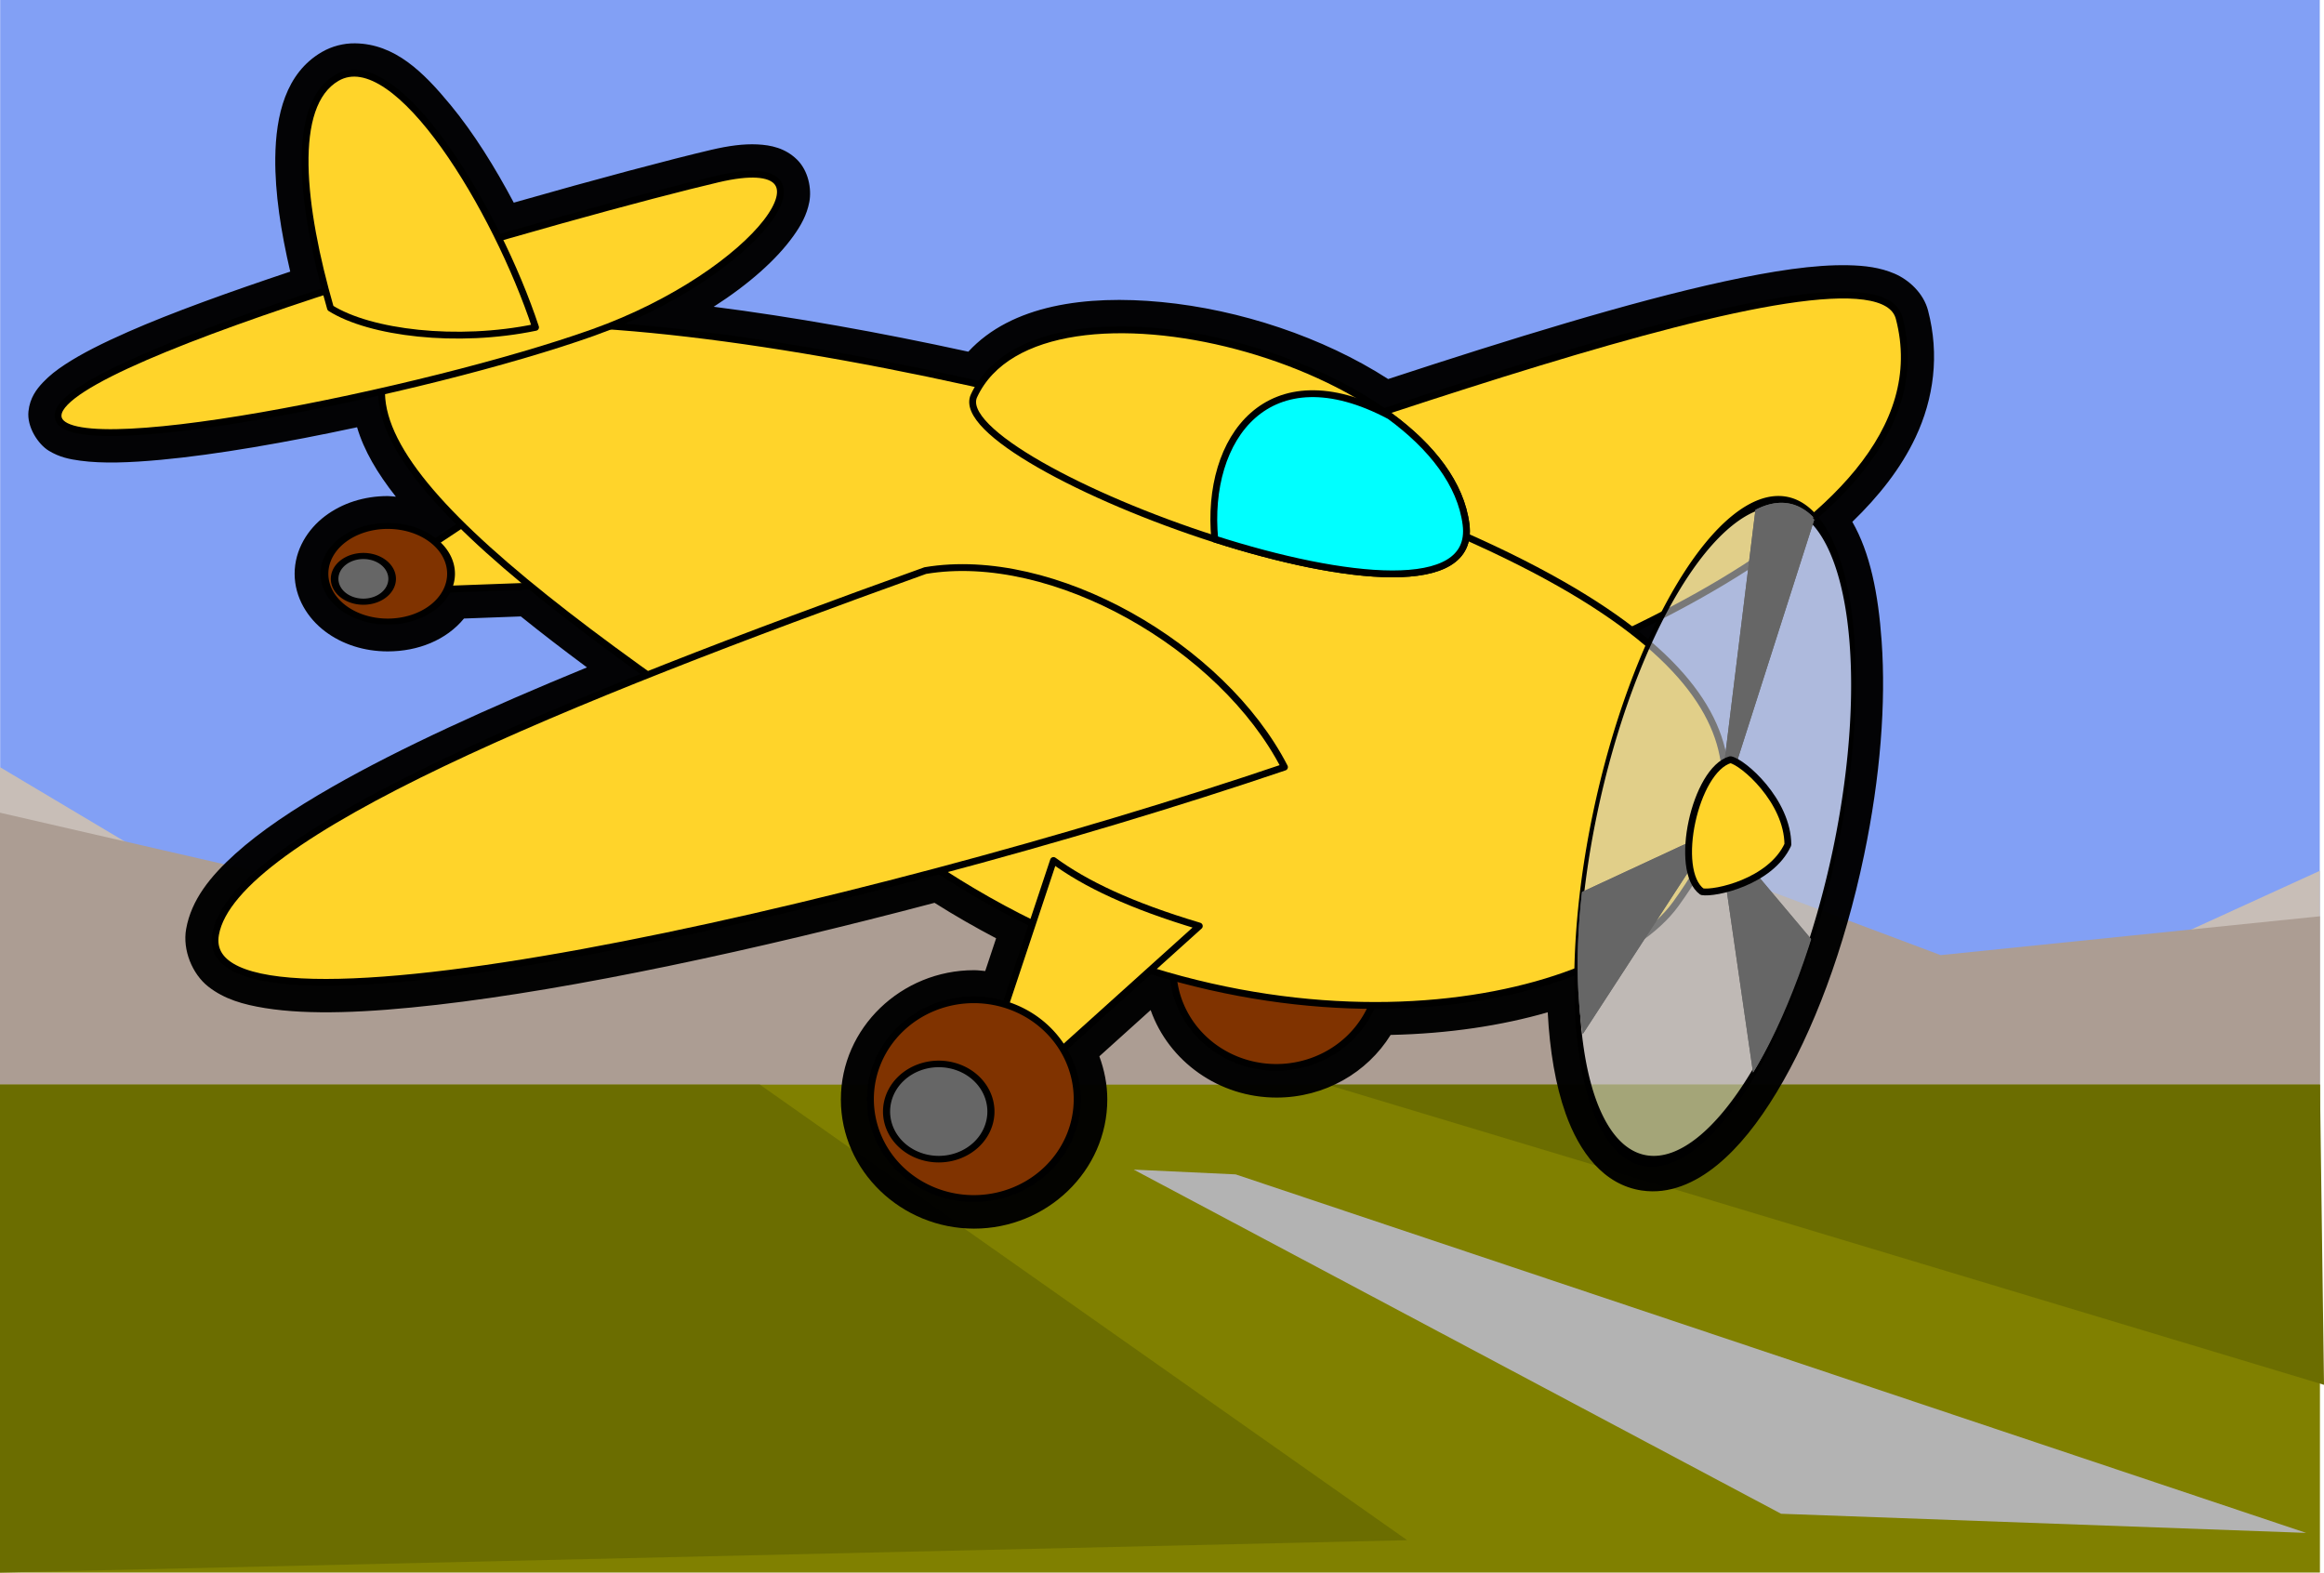 <?xml version="1.0" encoding="UTF-8" standalone="no"?>
<!-- Created with Inkscape (http://www.inkscape.org/) -->
<svg
   xmlns:dc="http://purl.org/dc/elements/1.1/"
   xmlns:cc="http://creativecommons.org/ns#"
   xmlns:rdf="http://www.w3.org/1999/02/22-rdf-syntax-ns#"
   xmlns:svg="http://www.w3.org/2000/svg"
   xmlns="http://www.w3.org/2000/svg"
   xmlns:sodipodi="http://sodipodi.sourceforge.net/DTD/sodipodi-0.dtd"
   xmlns:inkscape="http://www.inkscape.org/namespaces/inkscape"
   width="1020.888"
   height="690.749"
   id="svg2"
   sodipodi:version="0.32"
   inkscape:version="0.45+0.46pre3+devel"
   version="1.0"
   sodipodi:docbase="C:\Dokumente und Einstellungen\Klaus\Eigene Dateien\Eigene Bilder\OpenClipartLibrary"
   sodipodi:docname="20080125-003.svg"
   inkscape:output_extension="org.inkscape.output.svg.inkscape">
  <defs
     id="defs4">
    <inkscape:perspective
       sodipodi:type="inkscape:persp3d"
       inkscape:vp_x="0 : 345.3743 : 1"
       inkscape:vp_y="0 : 1000 : 0"
       inkscape:vp_z="1020.8884 : 345.3743 : 1"
       inkscape:persp3d-origin="510.44421 : 230.24953 : 1"
       id="perspective39" />
  </defs>
  <sodipodi:namedview
     id="base"
     pagecolor="#ffffff"
     bordercolor="#666666"
     borderopacity="1.0"
     inkscape:pageopacity="0.0"
     inkscape:pageshadow="2"
     inkscape:zoom="0.79130602"
     inkscape:cx="602.83775"
     inkscape:cy="345.3743"
     inkscape:document-units="px"
     inkscape:current-layer="layer1"
     width="1052.362px"
     height="744.094px"
     inkscape:window-width="1280"
     inkscape:window-height="977"
     inkscape:window-x="-4"
     inkscape:window-y="-4"
     showgrid="false" />
  <g
     inkscape:label="Ebene 1"
     inkscape:groupmode="layer"
     id="layer1"
     transform="translate(-9.799,-8.917)">
    <g
       id="g3921"
       transform="translate(1192.273,64.271)">
      <rect
         transform="scale(1,-1)"
         style="fill:#82a0f5;fill-opacity:1;stroke:none;stroke-width:26.11;stroke-linecap:round;stroke-linejoin:round;stroke-miterlimit:4;stroke-dasharray:none;stroke-opacity:1"
         id="rect6335"
         width="1018.962"
         height="518.796"
         x="-1182.403"
         y="-463.442" />
      <path
         style="fill:#c8beb7;fill-opacity:1;stroke:none;stroke-width:16.783;stroke-linecap:round;stroke-linejoin:round;stroke-miterlimit:4;stroke-opacity:1"
         d="M -1182.474,281.622 L -1067.882,349.87 L -799.731,332.808 L -587.61,216.216 L -440.895,344.183 L -287.913,383.995 L -163.369,327.121 L -163.369,427.71 L -1182.474,427.71 L -1182.474,281.622 z "
         id="path6360"
         sodipodi:nodetypes="cccccccccc" />
      <path
         sodipodi:nodetypes="cccccccc"
         id="rect6357"
         d="M -1182.474,301.622 L -947.604,355.652 L -587.61,267.497 L -329.99,364.183 L -163.369,347.121 L -163.369,447.71 L -1182.474,447.71 L -1182.474,301.622 z "
         style="fill:#ac9d93;fill-opacity:1;stroke:none;stroke-width:16.783;stroke-linecap:round;stroke-linejoin:round;stroke-miterlimit:4;stroke-opacity:1" />
      <rect
         y="421.057"
         x="-1182.474"
         height="214.338"
         width="1019.105"
         id="rect6333"
         style="fill:#808000;fill-opacity:1;stroke:none;stroke-width:16.783;stroke-linecap:round;stroke-linejoin:round;stroke-miterlimit:4;stroke-dasharray:none;stroke-opacity:1" />
      <path
         sodipodi:nodetypes="ccccc"
         id="rect6330"
         d="M -684.455,458.396 L -639.67,460.496 L -169.428,617.961 L -400.07,609.563 L -684.455,458.396 z "
         style="fill:#b3b3b3;fill-opacity:1;stroke:none;stroke-width:11.838;stroke-linecap:round;stroke-linejoin:round;stroke-miterlimit:4;stroke-opacity:1" />
      <path
         sodipodi:nodetypes="ccccc"
         id="rect6362"
         d="M -1182.474,421.057 L -848.701,421.057 L -564.331,621.176 L -1182.474,635.395 L -1182.474,421.057 z "
         style="fill:#6b6d00;fill-opacity:1;stroke:none;stroke-width:16.783;stroke-linecap:round;stroke-linejoin:round;stroke-miterlimit:4;stroke-opacity:1" />
      <path
         sodipodi:nodetypes="cccc"
         id="rect7334"
         d="M -599.515,421.057 L -163.369,421.057 L -161.585,552.927 L -599.515,421.057 z "
         style="fill:#6b6d00;fill-opacity:1;stroke:none;stroke-width:16.783;stroke-linecap:round;stroke-linejoin:round;stroke-miterlimit:4;stroke-opacity:1" />
    </g>
    <g
       id="g2431"
       transform="matrix(-0.922,0,0,0.922,954.992,9.652)">
      <path
         sodipodi:nodetypes="cccc"
         id="path5174"
         d="M 761.671,278.055 C 778.117,262.825 787.861,251.261 793.743,241.539 L 853.943,281.447 L 761.671,278.055 z"
         style="fill:#ffd42a;fill-opacity:1;fill-rule:evenodd;stroke:#000000;stroke-width:3.254;stroke-linecap:round;stroke-linejoin:round;stroke-miterlimit:4;stroke-opacity:1" />
      <path
         transform="matrix(0.592,0,0,0.452,496.607,-8.043)"
         d="M 631.703,620.757 A 50.944,50.408 0 1 1 529.815,620.757 A 50.944,50.408 0 1 1 631.703,620.757 z"
         sodipodi:ry="50.407539"
         sodipodi:rx="50.94379"
         sodipodi:cy="620.7569"
         sodipodi:cx="580.75922"
         id="path5176"
         style="fill:#803300;fill-opacity:1;fill-rule:evenodd;stroke:#000000;stroke-width:6.29;stroke-linecap:round;stroke-linejoin:round;stroke-miterlimit:4;stroke-dasharray:none;stroke-opacity:1"
         sodipodi:type="arc" />
      <path
         transform="matrix(0.269,0,0,0.216,695.8,140.884)"
         sodipodi:type="arc"
         style="fill:#666666;fill-opacity:1;fill-rule:evenodd;stroke:#000000;stroke-width:13.488;stroke-linecap:round;stroke-linejoin:round;stroke-miterlimit:4;stroke-dasharray:none;stroke-opacity:1"
         id="path5178"
         sodipodi:cx="580.75922"
         sodipodi:cy="620.7569"
         sodipodi:rx="50.94379"
         sodipodi:ry="50.407539"
         d="M 631.703,620.757 A 50.944,50.408 0 1 1 529.815,620.757 A 50.944,50.408 0 1 1 631.703,620.757 z" />
      <path
         sodipodi:type="arc"
         style="fill:#803300;fill-opacity:1;fill-rule:evenodd;stroke:#000000;stroke-width:3.414;stroke-linecap:round;stroke-linejoin:round;stroke-miterlimit:4;stroke-dasharray:none;stroke-opacity:1"
         id="path5170"
         sodipodi:cx="580.75922"
         sodipodi:cy="620.7569"
         sodipodi:rx="50.94379"
         sodipodi:ry="50.407539"
         d="M 631.703,620.757 A 50.944,50.408 0 1 1 529.815,620.757 A 50.944,50.408 0 1 1 631.703,620.757 z"
         transform="matrix(0.967,0,0,0.939,-144.518,-122.504)" />
      <path
         sodipodi:nodetypes="cccs"
         id="path2175"
         d="M 120.317,150.719 C 92.174,257.698 313.091,327.897 392.756,357.088 C 443.468,282.779 479.628,268.768 561.033,259.653 C 419.769,217.288 132.5,104.406 120.317,150.719 z"
         style="fill:#ffd42a;fill-rule:evenodd;stroke:#000000;stroke-width:3.254;stroke-linecap:round;stroke-linejoin:round;stroke-miterlimit:4;stroke-dasharray:none;stroke-opacity:1" />
      <path
         sodipodi:nodetypes="csssc"
         id="path2222"
         d="M 840.364,171.951 C 862.968,221.908 755.864,298.776 575.721,415.208 C 424.152,513.173 262.817,479.777 226.727,429.821 C 194.458,385.154 169.009,322.053 335.666,250.881 C 502.323,179.709 817.759,121.994 840.364,171.951 z"
         style="fill:#ffd42a;fill-opacity:1;fill-rule:evenodd;stroke:#000000;stroke-width:3.254;stroke-linecap:round;stroke-linejoin:round;stroke-miterlimit:4;stroke-dasharray:none;stroke-opacity:1" />
      <path
         sodipodi:nodetypes="ccsc"
         id="rect2177"
         d="M 584.303,271.031 C 523.362,260.756 442.723,307.269 413.171,364.665 C 614.749,433.041 933.331,505.166 922.459,444.285 C 913.933,396.544 755.287,332.469 584.303,271.031 z"
         style="fill:#ffd42a;fill-opacity:1;fill-rule:evenodd;stroke:#000000;stroke-width:3.254;stroke-linecap:round;stroke-linejoin:round;stroke-miterlimit:4;stroke-dasharray:none;stroke-opacity:1" />
      <path
         style="fill:#ffd42a;fill-opacity:1;fill-rule:evenodd;stroke:#000000;stroke-width:3.254;stroke-linecap:round;stroke-linejoin:round;stroke-miterlimit:4;stroke-dasharray:none;stroke-opacity:1"
         d="M 997.459,196.67 C 1000.194,222.198 821.103,185.659 742.515,157.603 C 663.926,129.548 620.732,69.842 683.105,84.449 C 745.478,99.055 994.416,168.259 997.459,196.67 z"
         id="path2180"
         sodipodi:nodetypes="csss" />
      <path
         style="fill:#ffd42a;fill-opacity:1;fill-rule:evenodd;stroke:#000000;stroke-width:3.254;stroke-linecap:round;stroke-linejoin:round;stroke-miterlimit:4;stroke-dasharray:none;stroke-opacity:1"
         d="M 867.705,145.996 C 848.958,157.806 807.517,162.95 769.993,155.154 C 788.428,99.377 836.126,19.738 864.671,36.296 C 887.055,49.281 881.566,97.869 867.705,145.996 z"
         id="path2183"
         sodipodi:nodetypes="ccsc" />
      <path
         sodipodi:type="arc"
         style="fill:#cccccc;fill-opacity:0.588;fill-rule:evenodd;stroke:#000000;stroke-width:8.3;stroke-linecap:round;stroke-linejoin:round;stroke-miterlimit:4;stroke-dasharray:none;stroke-opacity:1"
         id="path4177"
         sodipodi:cx="-180.07773"
         sodipodi:cy="-144.88077"
         sodipodi:rx="252.36244"
         sodipodi:ry="238.41277"
         d="M 72.285,-144.881 A 252.362,238.413 0 1 1 -432.44,-144.881 A 252.362,238.413 0 1 1 72.285,-144.881 z"
         transform="matrix(-0.13,-0.622,0.24,-3.5201631e-2,219.378,278.161)" />
      <path
         transform="matrix(-0.185,-0.579,0.184,-0.199,200.637,259.279)"
         d="M 72.285,-144.881 A 252.362,238.413 0 0 1 38.475,-25.674 L -180.078,-144.881 z"
         sodipodi:ry="238.41277"
         sodipodi:rx="252.36244"
         sodipodi:cy="-144.88077"
         sodipodi:cx="-180.07773"
         id="path4179"
         style="fill:#666666;fill-opacity:1;fill-rule:evenodd;stroke:none;stroke-width:3;stroke-linecap:round;stroke-linejoin:round;stroke-miterlimit:4;stroke-dasharray:none;stroke-opacity:1"
         sodipodi:type="arc"
         sodipodi:start="0"
         sodipodi:end="0.52359878"
         inkscape:transform-center-y="-83.143526"
         inkscape:transform-center-x="24.179318" />
      <path
         inkscape:transform-center-x="23.607154"
         inkscape:transform-center-y="62.151207"
         sodipodi:end="0.52359878"
         sodipodi:start="0"
         sodipodi:type="arc"
         style="fill:#666666;fill-opacity:1;fill-rule:evenodd;stroke:none;stroke-width:3;stroke-linecap:round;stroke-linejoin:round;stroke-miterlimit:4;stroke-dasharray:none;stroke-opacity:1"
         id="path4181"
         sodipodi:cx="-180.07773"
         sodipodi:cy="-144.88077"
         sodipodi:rx="252.36244"
         sodipodi:ry="238.41277"
         d="M 72.285,-144.881 A 252.362,238.413 0 0 1 38.475,-25.674 L -180.078,-144.881 z"
         transform="matrix(-6.6775166e-2,0.462,-0.252,-0.402,158.252,418.602)" />
      <path
         transform="matrix(0.252,0.117,6.8396818e-2,0.601,263.104,502.748)"
         d="M 72.285,-144.881 A 252.362,238.413 0 0 1 38.475,-25.674 L -180.078,-144.881 z"
         sodipodi:ry="238.41277"
         sodipodi:rx="252.36244"
         sodipodi:cy="-144.88077"
         sodipodi:cx="-180.07773"
         id="path4183"
         style="fill:#666666;fill-opacity:1;fill-rule:evenodd;stroke:none;stroke-width:3;stroke-linecap:round;stroke-linejoin:round;stroke-miterlimit:4;stroke-dasharray:none;stroke-opacity:1"
         sodipodi:type="arc"
         sodipodi:start="0"
         sodipodi:end="0.52359878"
         inkscape:transform-center-y="52.892407"
         inkscape:transform-center-x="-34.509564" />
      <path
         style="fill:#ffd42a;fill-opacity:1;fill-rule:evenodd;stroke:#000000;stroke-width:3.254;stroke-linecap:round;stroke-linejoin:round;stroke-miterlimit:4;stroke-opacity:1"
         d="M 561.103,187.753 C 576.309,220.449 318.152,316.638 326.667,249.098 C 336.403,171.877 529.563,119.941 561.103,187.753 z"
         id="path4188"
         sodipodi:nodetypes="css" />
      <path
         sodipodi:nodetypes="ccscc"
         id="path4190"
         d="M 446.394,256.014 C 415.607,265.86 384.611,272.573 361.844,272.604 C 339.076,272.635 324.538,265.983 326.667,249.098 C 329.101,229.793 342.999,212.068 362.97,197.399 C 420.921,166.557 450.979,207.86 446.394,256.014 z"
         style="fill:#00ffff;fill-opacity:1;fill-rule:evenodd;stroke:#000000;stroke-width:3.254;stroke-linecap:round;stroke-linejoin:round;stroke-miterlimit:4;stroke-opacity:1" />
      <path
         sodipodi:nodetypes="cccc"
         id="rect5165"
         d="M 453.751,440.376 C 486.608,430.57 508.086,420.248 523.221,409.15 L 567.806,543.122 L 453.751,440.376 z"
         style="fill:#ffd42a;fill-opacity:1;fill-rule:evenodd;stroke:#000000;stroke-width:3.254;stroke-linecap:round;stroke-linejoin:round;stroke-miterlimit:4;stroke-opacity:1" />
      <path
         transform="matrix(0.967,0,0,0.939,-0.394,-60.051)"
         d="M 631.703,620.757 A 50.944,50.408 0 1 1 529.815,620.757 A 50.944,50.408 0 1 1 631.703,620.757 z"
         sodipodi:ry="50.407539"
         sodipodi:rx="50.94379"
         sodipodi:cy="620.7569"
         sodipodi:cx="580.75922"
         id="path4192"
         style="fill:#803300;fill-opacity:1;fill-rule:evenodd;stroke:#000000;stroke-width:3.414;stroke-linecap:round;stroke-linejoin:round;stroke-miterlimit:4;stroke-dasharray:none;stroke-opacity:1"
         sodipodi:type="arc" />
      <path
         transform="matrix(0.488,0,0,0.45,294.489,249.408)"
         sodipodi:type="arc"
         style="fill:#666666;fill-opacity:1;fill-rule:evenodd;stroke:#000000;stroke-width:6.943;stroke-linecap:round;stroke-linejoin:round;stroke-miterlimit:4;stroke-dasharray:none;stroke-opacity:1"
         id="path5163"
         sodipodi:cx="580.75922"
         sodipodi:cy="620.7569"
         sodipodi:rx="50.94379"
         sodipodi:ry="50.407539"
         d="M 631.703,620.757 A 50.944,50.408 0 1 1 529.815,620.757 A 50.944,50.408 0 1 1 631.703,620.757 z" />
      <path
         inkscape:transform-center-x="24.179318"
         inkscape:transform-center-y="-83.143526"
         sodipodi:end="0.52359878"
         sodipodi:start="0"
         sodipodi:type="arc"
         style="fill:#666666;fill-opacity:1;fill-rule:evenodd;stroke:none;stroke-width:3;stroke-linecap:round;stroke-linejoin:round;stroke-miterlimit:4;stroke-dasharray:none;stroke-opacity:1"
         id="path2344"
         sodipodi:cx="-180.07773"
         sodipodi:cy="-144.88077"
         sodipodi:rx="252.36244"
         sodipodi:ry="238.41277"
         d="M 72.285,-144.881 A 252.362,238.413 0 0 1 38.475,-25.674 L -180.078,-144.881 z"
         transform="matrix(-0.185,-0.579,0.184,-0.199,200.637,259.279)" />
      <path
         transform="matrix(-6.6775166e-2,0.462,-0.252,-0.402,158.252,418.602)"
         d="M 72.285,-144.881 A 252.362,238.413 0 0 1 38.475,-25.674 L -180.078,-144.881 z"
         sodipodi:ry="238.41277"
         sodipodi:rx="252.36244"
         sodipodi:cy="-144.88077"
         sodipodi:cx="-180.07773"
         id="path2346"
         style="fill:#666666;fill-opacity:1;fill-rule:evenodd;stroke:none;stroke-width:3;stroke-linecap:round;stroke-linejoin:round;stroke-miterlimit:4;stroke-dasharray:none;stroke-opacity:1"
         sodipodi:type="arc"
         sodipodi:start="0"
         sodipodi:end="0.52359878"
         inkscape:transform-center-y="62.151207"
         inkscape:transform-center-x="23.607154" />
      <path
         inkscape:transform-center-x="-34.509564"
         inkscape:transform-center-y="52.892407"
         sodipodi:end="0.52359878"
         sodipodi:start="0"
         sodipodi:type="arc"
         style="fill:#666666;fill-opacity:1;fill-rule:evenodd;stroke:none;stroke-width:3;stroke-linecap:round;stroke-linejoin:round;stroke-miterlimit:4;stroke-dasharray:none;stroke-opacity:1"
         id="path2348"
         sodipodi:cx="-180.07773"
         sodipodi:cy="-144.88077"
         sodipodi:rx="252.36244"
         sodipodi:ry="238.41277"
         d="M 72.285,-144.881 A 252.362,238.413 0 0 1 38.475,-25.674 L -180.078,-144.881 z"
         transform="matrix(0.252,0.117,6.8396818e-2,0.601,263.104,502.748)" />
      <path
         id="path3359"
         d="M 856,19.844 C 836.991,20.098 823.512,33.436 810.438,49.281 C 799.588,62.429 789.416,78.697 780.375,95.75 C 740.593,84.386 705.144,74.996 686.344,70.594 C 677.982,68.636 670.904,67.692 664.344,68 C 657.784,68.308 651.037,69.775 645.5,75.156 C 639.963,80.537 638.378,89.248 639.562,95.438 C 640.747,101.627 643.552,106.603 647.094,111.562 C 655.18,122.886 668.285,134.531 685.125,145.344 C 647.419,150.159 606.067,157.513 563.812,166.75 C 543.182,144.416 507.677,139.657 471.812,143.094 C 434.482,146.671 394.81,159.796 363.781,179.781 C 305.471,160.659 248.387,142.995 203.656,133.281 C 180.458,128.243 160.711,125.228 144.625,125.562 C 136.582,125.73 129.384,126.629 122.531,129.562 C 115.678,132.496 108.739,138.82 106.562,147.094 C 100.988,168.283 103.842,189.15 112.5,207.531 C 119.453,222.293 129.983,235.57 142.625,247.812 C 134.15,262.59 130.266,281.962 128.656,304.719 C 126.58,334.07 129.225,369.223 137.031,406.594 C 146.366,451.281 161.27,490.798 178.688,519.594 C 187.396,533.992 196.674,545.78 207.031,554.25 C 217.388,562.72 229.746,568.308 242.906,566.375 C 261.106,563.702 272.718,548.039 279.219,529.719 C 284.046,516.115 286.791,499.816 287.75,481.469 C 309.666,487.799 334.94,491.659 362.594,492.25 C 373.789,510.264 394.073,522.094 416.938,522.094 C 444.475,522.094 468.334,504.776 476.938,480.406 L 501.375,502.438 C 499.013,508.879 497.594,515.769 497.594,522.969 C 497.594,557.105 526.481,584.531 561.062,584.531 C 595.644,584.531 624.531,557.105 624.531,522.969 C 624.531,488.832 595.644,461.406 561.062,461.406 C 559.256,461.406 557.519,461.666 555.75,461.812 L 550.562,446.219 C 560.363,441.057 570.154,435.483 579.906,429.312 C 665.712,451.975 751.811,470.465 816.969,477.906 C 850.31,481.714 877.95,482.834 898.844,479.469 C 909.29,477.786 918.321,475.205 925.938,469.219 C 933.554,463.233 938.254,451.78 936.469,441.781 C 933.998,427.946 925.063,416.793 913.094,406 C 901.125,395.207 885.445,384.698 866.625,373.938 C 834.368,355.495 792.473,336.447 745.5,317.156 C 756.733,308.817 767.319,300.689 777,292.875 L 804.094,293.875 C 812.509,304.141 825.997,309.531 840.406,309.531 C 851.635,309.531 862.08,306.187 870.312,299.969 C 878.545,293.75 884.781,283.911 884.781,272.531 C 884.781,261.152 878.545,251.312 870.312,245.094 C 862.08,238.875 851.635,235.531 840.406,235.531 C 839.085,235.531 837.828,235.752 836.531,235.844 C 845.313,224.736 851.76,213.845 855.031,202.75 C 888.722,209.991 922.022,215.801 948.438,218.25 C 963.584,219.654 976.318,220.098 986.812,218.688 C 992.06,217.982 996.826,217.03 1001.906,213.938 C 1006.986,210.845 1012.395,202.638 1011.594,195.156 C 1010.898,188.665 1007.709,184.576 1004.656,181.344 C 1001.604,178.111 998.183,175.479 994.219,172.875 C 986.29,167.666 976.198,162.616 964.156,157.312 C 943.174,148.071 915.861,138.286 886.875,128.594 C 891.311,109.624 894.186,91.086 894,74.469 C 893.772,54.095 889.033,33.976 871.781,23.969 C 866.974,21.18 861.344,19.772 856,19.844 z M 856.188,34.062 C 859.16,34.023 861.98,34.729 864.656,36.281 C 885.772,48.53 882.09,92.472 869.969,137.812 C 937.306,159.789 996.001,182.955 997.469,196.656 C 999.298,213.733 919.763,203.041 843.375,185.688 C 843.481,203.677 830.094,224.704 805.281,249.188 L 817.812,257.469 C 823.34,252.741 831.407,249.75 840.406,249.75 C 857.054,249.75 870.562,259.954 870.562,272.531 C 870.563,285.108 857.054,295.312 840.406,295.312 C 827.169,295.312 815.93,288.874 811.875,279.906 L 772.344,278.469 C 756.211,291.68 737.575,305.736 716.625,320.719 C 829.596,365.699 916.232,409.357 922.469,444.281 C 930.65,490.095 752.256,460.579 577.562,414.031 C 576.935,414.437 576.348,414.812 575.719,415.219 C 561.613,424.336 547.417,432.316 533.25,439.25 L 546.094,477.875 C 550.82,476.424 555.837,475.625 561.062,475.625 C 588.249,475.625 610.312,496.835 610.312,522.969 C 610.312,549.102 588.249,570.312 561.062,570.312 C 533.876,570.313 511.812,549.102 511.812,522.969 C 511.812,514.164 514.327,505.939 518.688,498.875 L 477.25,461.531 C 473.475,462.705 469.717,463.804 465.969,464.844 C 463.701,488.959 442.612,507.875 416.938,507.875 C 396.251,507.875 378.541,495.573 371.25,478.188 C 333.271,478.337 299.749,471.968 273.906,461.875 C 274.597,512.692 262.649,549.109 240.844,552.312 C 209.306,556.945 169.041,490.359 150.938,403.688 C 135.798,331.208 140.935,267.53 161.469,245.906 C 129.509,218.436 110.859,186.653 120.312,150.719 C 127.993,121.524 244.988,155.591 365.812,195.375 C 424.192,154.49 529.634,138.864 558.156,182.469 C 621.843,168.192 684.337,158.068 734.375,154.531 C 661.028,125.442 622.911,70.344 683.094,84.438 C 703.28,89.165 743.047,99.631 787.656,112.562 C 807.44,72.365 835.055,34.345 856.188,34.062 z M 232.875,292.062 C 235.182,296.54 237.43,301.215 239.625,306.125 C 242.186,303.929 244.899,301.719 247.781,299.5 C 242.771,297.078 237.799,294.601 232.875,292.062 z"
         style="fill:#000000;fill-opacity:0.977;fill-rule:evenodd;stroke:none;stroke-width:1;stroke-linecap:round;stroke-linejoin:round;stroke-miterlimit:4;stroke-opacity:1" />
      <path
         sodipodi:nodetypes="cccc"
         id="path4185"
         d="M 200.712,361.113 C 217.645,365.913 228.063,414.011 214.234,424.013 C 208.18,425.153 181.479,419.329 173.331,401.598 C 173.461,380.753 194.658,362.253 200.712,361.113 z"
         style="fill:#ffd42a;fill-opacity:1;fill-rule:evenodd;stroke:#000000;stroke-width:3.254;stroke-linecap:round;stroke-linejoin:round;stroke-miterlimit:4;stroke-opacity:1" />
    </g>
  </g>
</svg>
